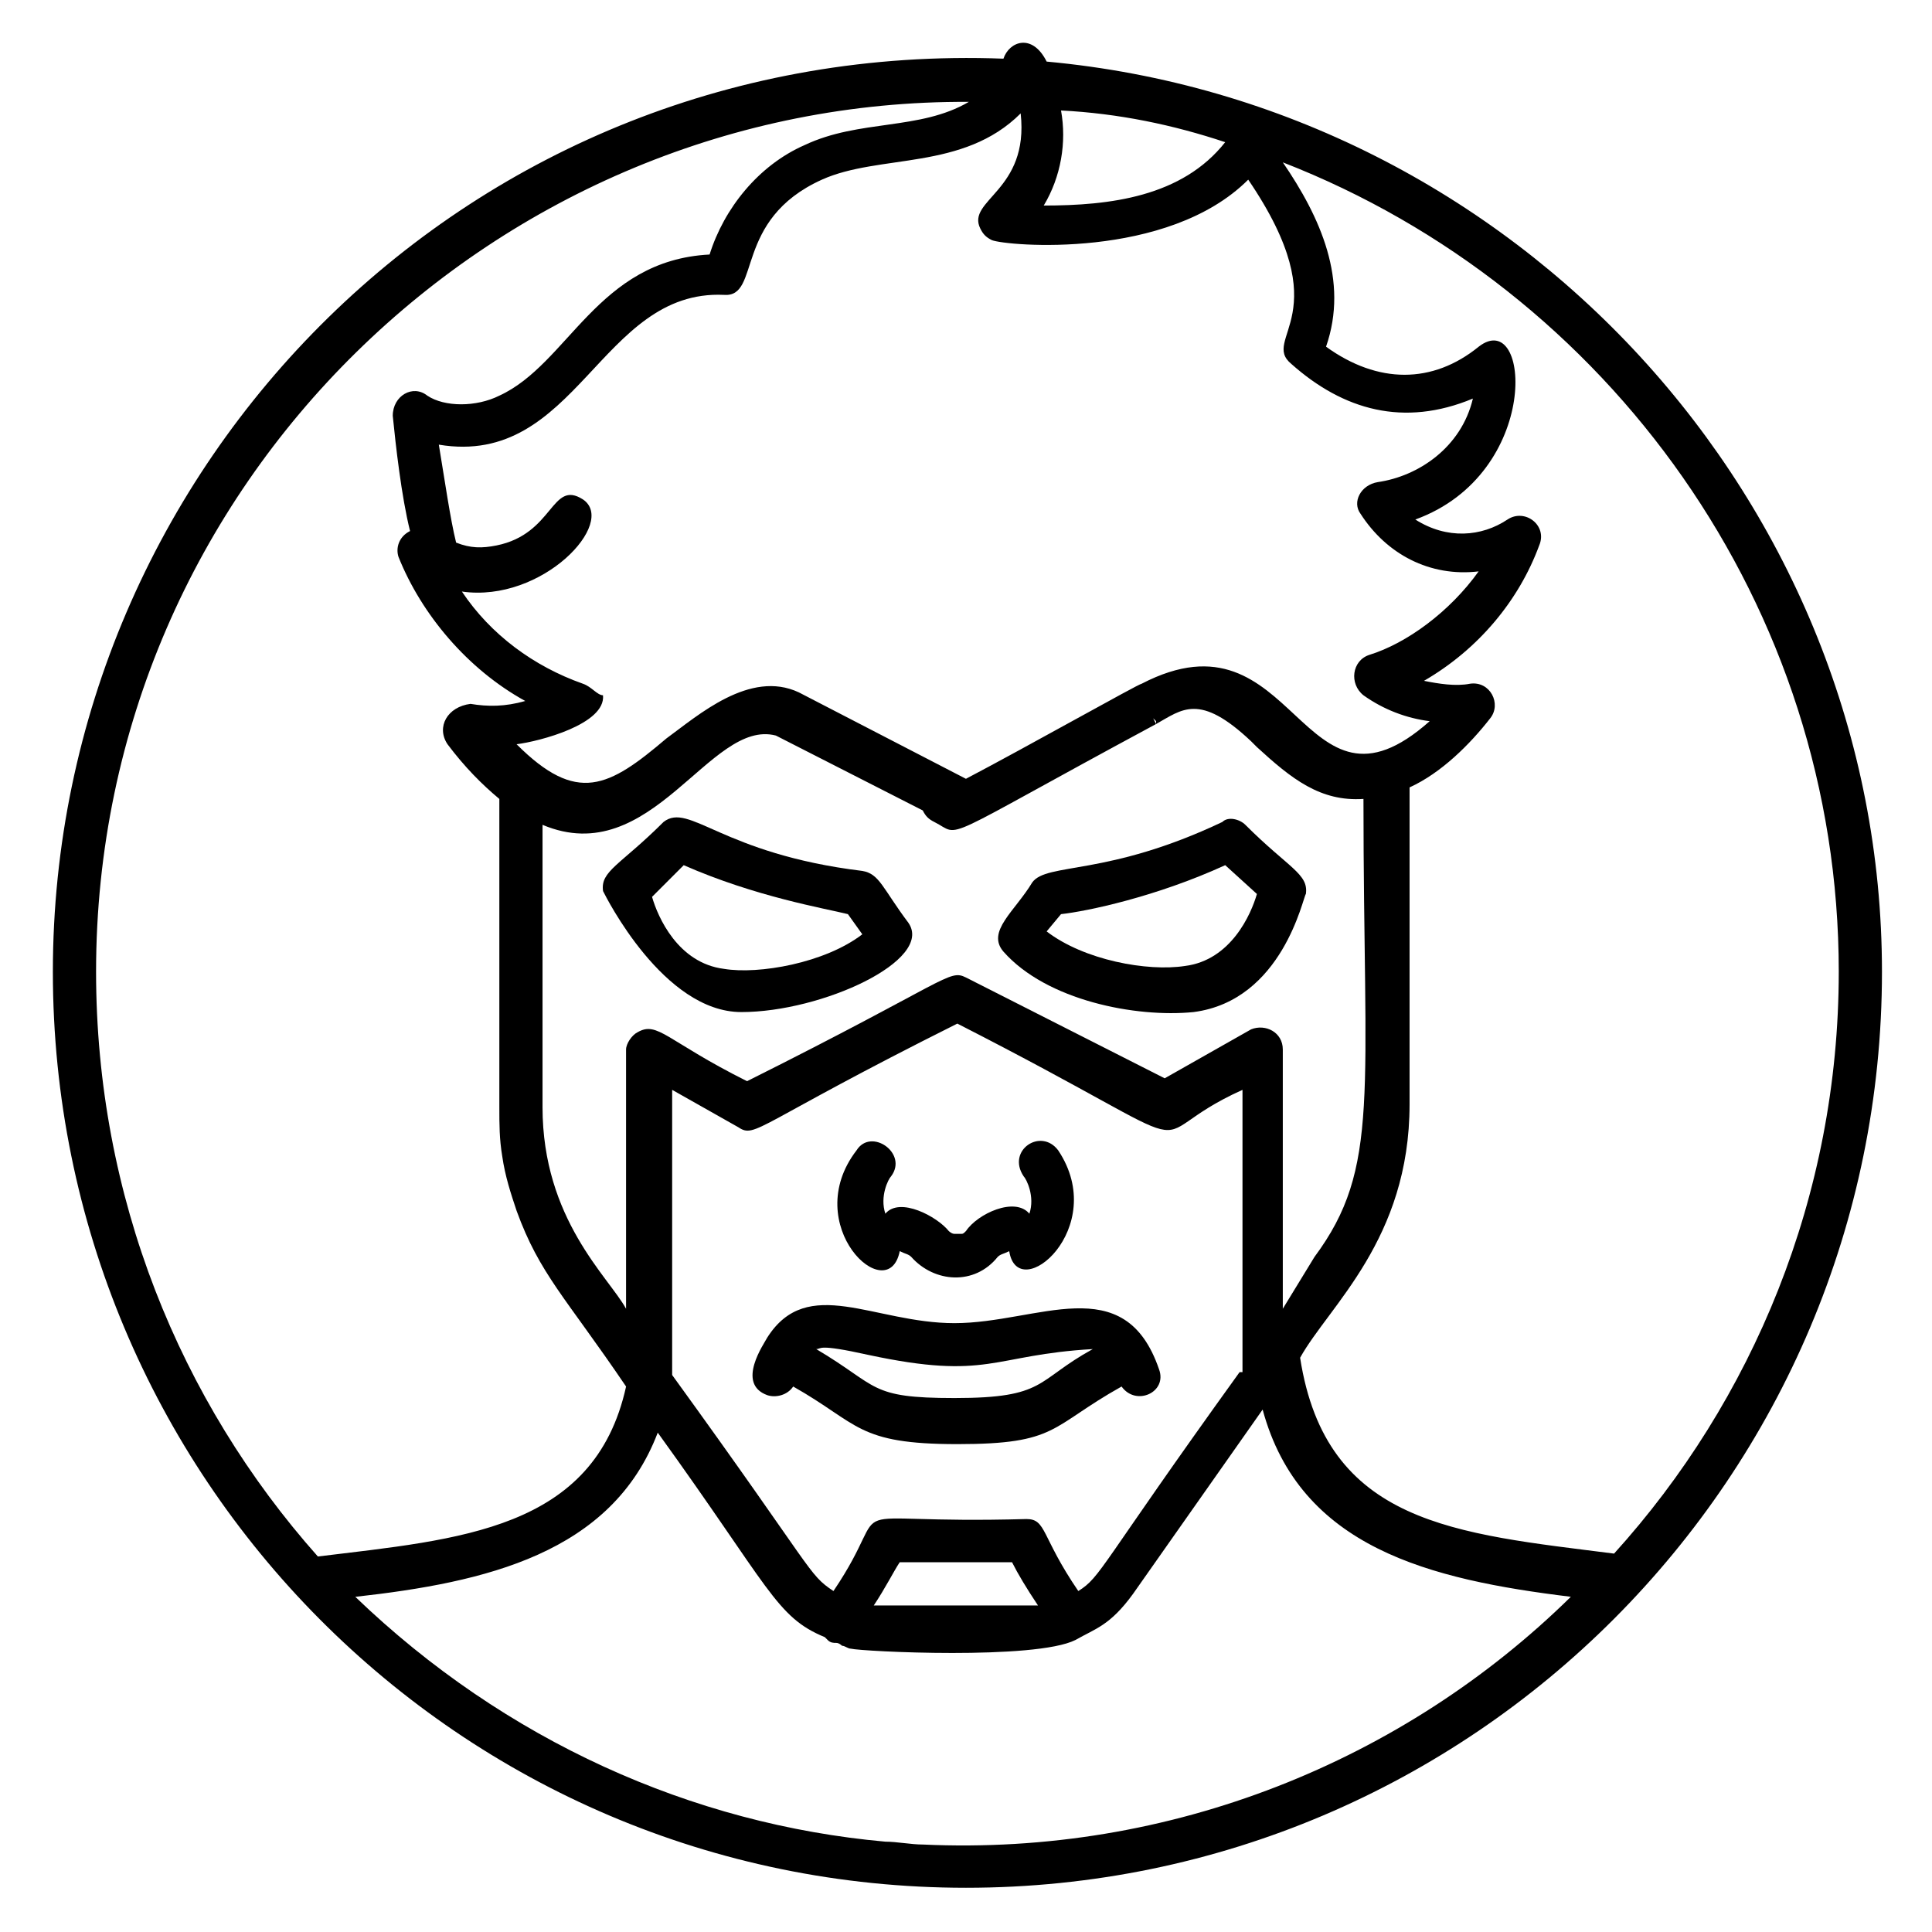 <?xml version="1.0" encoding="UTF-8"?>
<!-- Uploaded to: ICON Repo, www.svgrepo.com, Generator: ICON Repo Mixer Tools -->
<svg fill="#000000" width="800px" height="800px" version="1.1" viewBox="144 144 512 512" xmlns="http://www.w3.org/2000/svg">
 <g>
  <path d="m421.37 160.31c-3.816-7.633-9.922-5.344-11.449-0.762-141.22-5.348-251.91 107.63-251.91 241.98 0 133.59 107.63 242.75 241.98 242.75 134.35 0 242.75-109.16 242.75-242.75-0.004-124.43-96.949-229.77-221.38-241.21zm209.92 241.21c0 59.543-22.902 113.74-59.543 154.2-41.984-5.344-76.336-7.633-83.203-51.906 7.633-13.742 29.008-31.297 29.008-67.176v-83.969c8.398-3.816 16.031-11.449 21.375-18.32 3.055-3.816 0-9.922-5.344-9.16-3.816 0.762-8.398 0-12.215-0.762 14.504-8.398 25.191-21.375 30.535-35.879 2.289-5.344-3.816-9.922-8.398-6.871-6.871 4.582-16.031 5.344-24.426 0 33.586-12.215 30.535-56.488 16.793-45.801-12.215 9.922-26.719 9.922-40.457 0 6.106-17.555-1.527-34.348-11.453-48.852 86.262 33.59 147.33 117.55 147.33 214.5zm-242.75 231.3c-3.055 0-6.871-0.762-9.922-0.762-51.145-4.582-100.76-26.719-140.46-64.883 34.352-3.816 67.938-11.449 80.152-43.512 29.77 41.223 31.297 48.855 44.273 54.199l0.762 0.762c0.762 0.762 1.527 0.762 2.289 0.762s1.527 0.762 1.527 0.762c0.762 0 1.527 0.762 2.289 0.762 3.055 0.762 48.855 3.055 59.543-2.289 5.344-3.055 9.16-3.816 15.266-12.215l34.352-48.855c9.922 36.641 44.273 45.039 81.68 49.617-44.273 43.516-106.11 68.703-171.75 65.652zm-90.074-307.63c-12.977-4.582-24.426-12.977-32.062-24.426 21.375 3.055 41.223-18.32 32.062-24.426-8.398-5.344-7.633 9.16-22.902 12.215-3.816 0.762-6.871 0.762-10.688-0.762-1.527-6.106-3.055-16.793-4.582-25.953 36.641 6.106 42.746-41.223 75.57-39.695 9.922 0.762 2.289-19.848 25.953-30.535 15.266-6.871 37.402-2.289 52.672-17.559 2.289 20.609-14.504 22.902-10.688 30.535 0.762 1.527 1.527 2.289 3.055 3.055 3.816 1.527 46.562 5.344 67.938-16.031 24.426 35.879 3.055 41.984 11.449 48.855 13.742 12.215 29.77 16.793 48.09 9.16-3.055 12.977-14.504 20.609-25.191 22.137-4.582 0.762-6.871 5.344-4.582 8.398 6.871 10.688 18.32 16.793 31.297 15.266-7.633 10.688-19.082 19.082-29.008 22.137-4.582 1.527-5.344 7.633-1.527 10.688 5.344 3.816 11.449 6.106 17.559 6.871-34.352 30.535-35.113-31.297-76.336-9.922-0.762 0-30.535 16.793-46.562 25.191l-44.273-22.902c-12.977-6.106-26.719 6.106-35.113 12.215-15.266 12.977-23.664 17.559-39.695 1.527 6.106-0.762 23.664-5.344 22.902-12.977-1.52-0.012-3.047-2.301-5.336-3.062zm-10.688 112.21v-74.809c29.008 12.215 44.273-28.242 61.832-23.664l38.93 19.848c0.762 1.527 1.527 2.289 3.055 3.055 7.633 3.816-0.762 6.106 58.777-25.953l-0.762-1.527 0.762 0.762v0.762c6.871-3.816 11.449-8.398 25.191 4.582l1.527 1.527c9.16 8.398 16.793 14.504 28.242 13.742 0 78.625 4.582 97.707-12.977 121.37l-8.398 13.738v-68.703c0-4.582-4.582-6.871-8.398-5.344l-22.902 12.977-52.664-26.715c-4.582-2.289-4.582 0.762-58.016 27.48-21.375-10.688-23.664-16.031-29.008-12.977-1.527 0.762-3.055 3.055-3.055 4.582v68.703c-4.578-8.398-22.137-23.668-22.137-53.438zm184.73 70.227c-37.402 51.906-36.641 54.199-42.746 58.016-9.922-14.504-8.398-19.082-13.742-19.082-54.199 1.527-33.586-6.871-51.145 19.082-6.871-4.582-4.582-4.582-42.746-57.25v-75.57l17.559 9.922c4.582 3.055 4.582-0.762 58.016-27.48 73.281 37.402 45.039 31.297 75.57 17.559v74.805zm-96.945 61.832c3.055-4.582 5.344-9.16 6.871-11.449h29.77c1.527 3.055 3.816 6.871 6.871 11.449h-43.512zm93.129-387.78c-11.449 14.504-30.535 16.793-48.09 16.793 4.582-7.633 6.106-16.793 4.582-25.191 15.266 0.766 29.77 3.82 43.508 8.398zm-67.938-10.684c-12.977 7.633-29.008 4.582-43.512 11.449-12.215 5.344-21.375 16.793-25.191 29.008-29.77 1.527-37.402 29.008-55.723 37.402-6.106 3.055-14.504 3.055-19.082 0-3.816-3.055-9.16 0-9.16 5.344 0.762 7.633 2.289 21.375 4.582 30.535-3.055 1.527-3.816 4.582-3.055 6.871 6.106 15.266 18.32 29.77 33.586 38.168-5.344 1.527-9.922 1.527-14.504 0.762-6.106 0.762-9.16 6.106-6.106 10.688 4.582 6.106 9.16 10.688 13.742 14.504v81.68c0 4.582 0 8.398 0.762 12.977 0.762 5.344 2.289 9.922 3.816 14.504 6.106 16.793 12.977 22.902 29.008 46.562-8.398 38.168-44.273 40.457-81.68 45.039-36.641-41.223-58.777-95.422-58.777-154.96 0-129.77 106.87-231.29 231.29-230.53z"/>
  <path d="m396.95 494.65c-21.375 0-38.93-12.977-49.617 3.816-0.762 1.527-8.398 12.215 0 15.266 2.289 0.762 5.344 0 6.871-2.289 17.559 9.922 16.793 15.266 43.512 15.266s24.426-4.582 43.512-15.266c3.816 5.344 12.215 1.527 9.922-4.582-9.16-26.715-32.062-12.211-54.199-12.211zm0 19.848c-22.902 0-19.848-3.055-36.641-12.977 1.527 0 0-1.527 13.742 1.527 32.062 6.871 32.824 0 59.543-1.527-15.27 8.398-12.219 12.977-36.645 12.977z"/>
  <path d="m382.44 475.57c1.527 0.762 2.289 0.762 3.055 1.527 6.106 6.871 16.793 7.633 22.902 0 0.762-0.762 1.527-0.762 3.055-1.527 2.289 14.504 26.719-6.106 12.977-26.719-4.582-6.106-13.742 0-9.16 6.871 0.762 0.762 3.055 5.344 1.527 9.922-3.816-4.582-13.742 0-16.793 4.582-0.762 0.762-0.762 0.762-1.527 0.762h-1.527c-0.762 0-1.527-0.762-1.527-0.762-3.055-3.816-12.977-9.16-16.793-4.582-1.527-4.582 0.762-9.16 1.527-9.922 4.582-6.106-5.344-12.977-9.16-6.871-15.273 19.848 8.391 41.984 11.445 26.719z"/>
  <path d="m340.46 412.21c21.375 0 51.145-13.742 44.273-23.664-6.871-9.16-7.633-12.977-12.215-13.742-37.402-4.582-45.801-18.32-52.672-12.977-11.449 11.449-16.793 12.977-16.031 18.32 0.766 1.531 16.035 32.062 36.645 32.062zm-15.266-38.93c19.082 8.398 37.402 11.449 43.512 12.977l3.816 5.344c-9.922 7.633-27.48 10.688-36.641 9.16-12.215-1.527-17.559-13.742-19.082-19.082z"/>
  <path d="m460.3 412.21c23.664-3.055 29.008-30.535 29.77-31.297 0.762-5.344-4.582-6.871-16.031-18.32-1.527-1.527-4.582-2.289-6.106-0.762-30.535 14.504-46.562 10.688-50.383 16.031-4.582 7.633-12.215 12.977-7.633 18.32 11.449 12.977 35.113 17.555 50.383 16.027zm-35.117-25.953c6.871-0.762 25.191-4.582 43.512-12.977l8.398 7.633c-1.527 5.344-6.871 17.559-19.082 19.082-9.922 1.527-26.719-1.527-36.641-9.16z"/>
 </g>
</svg>